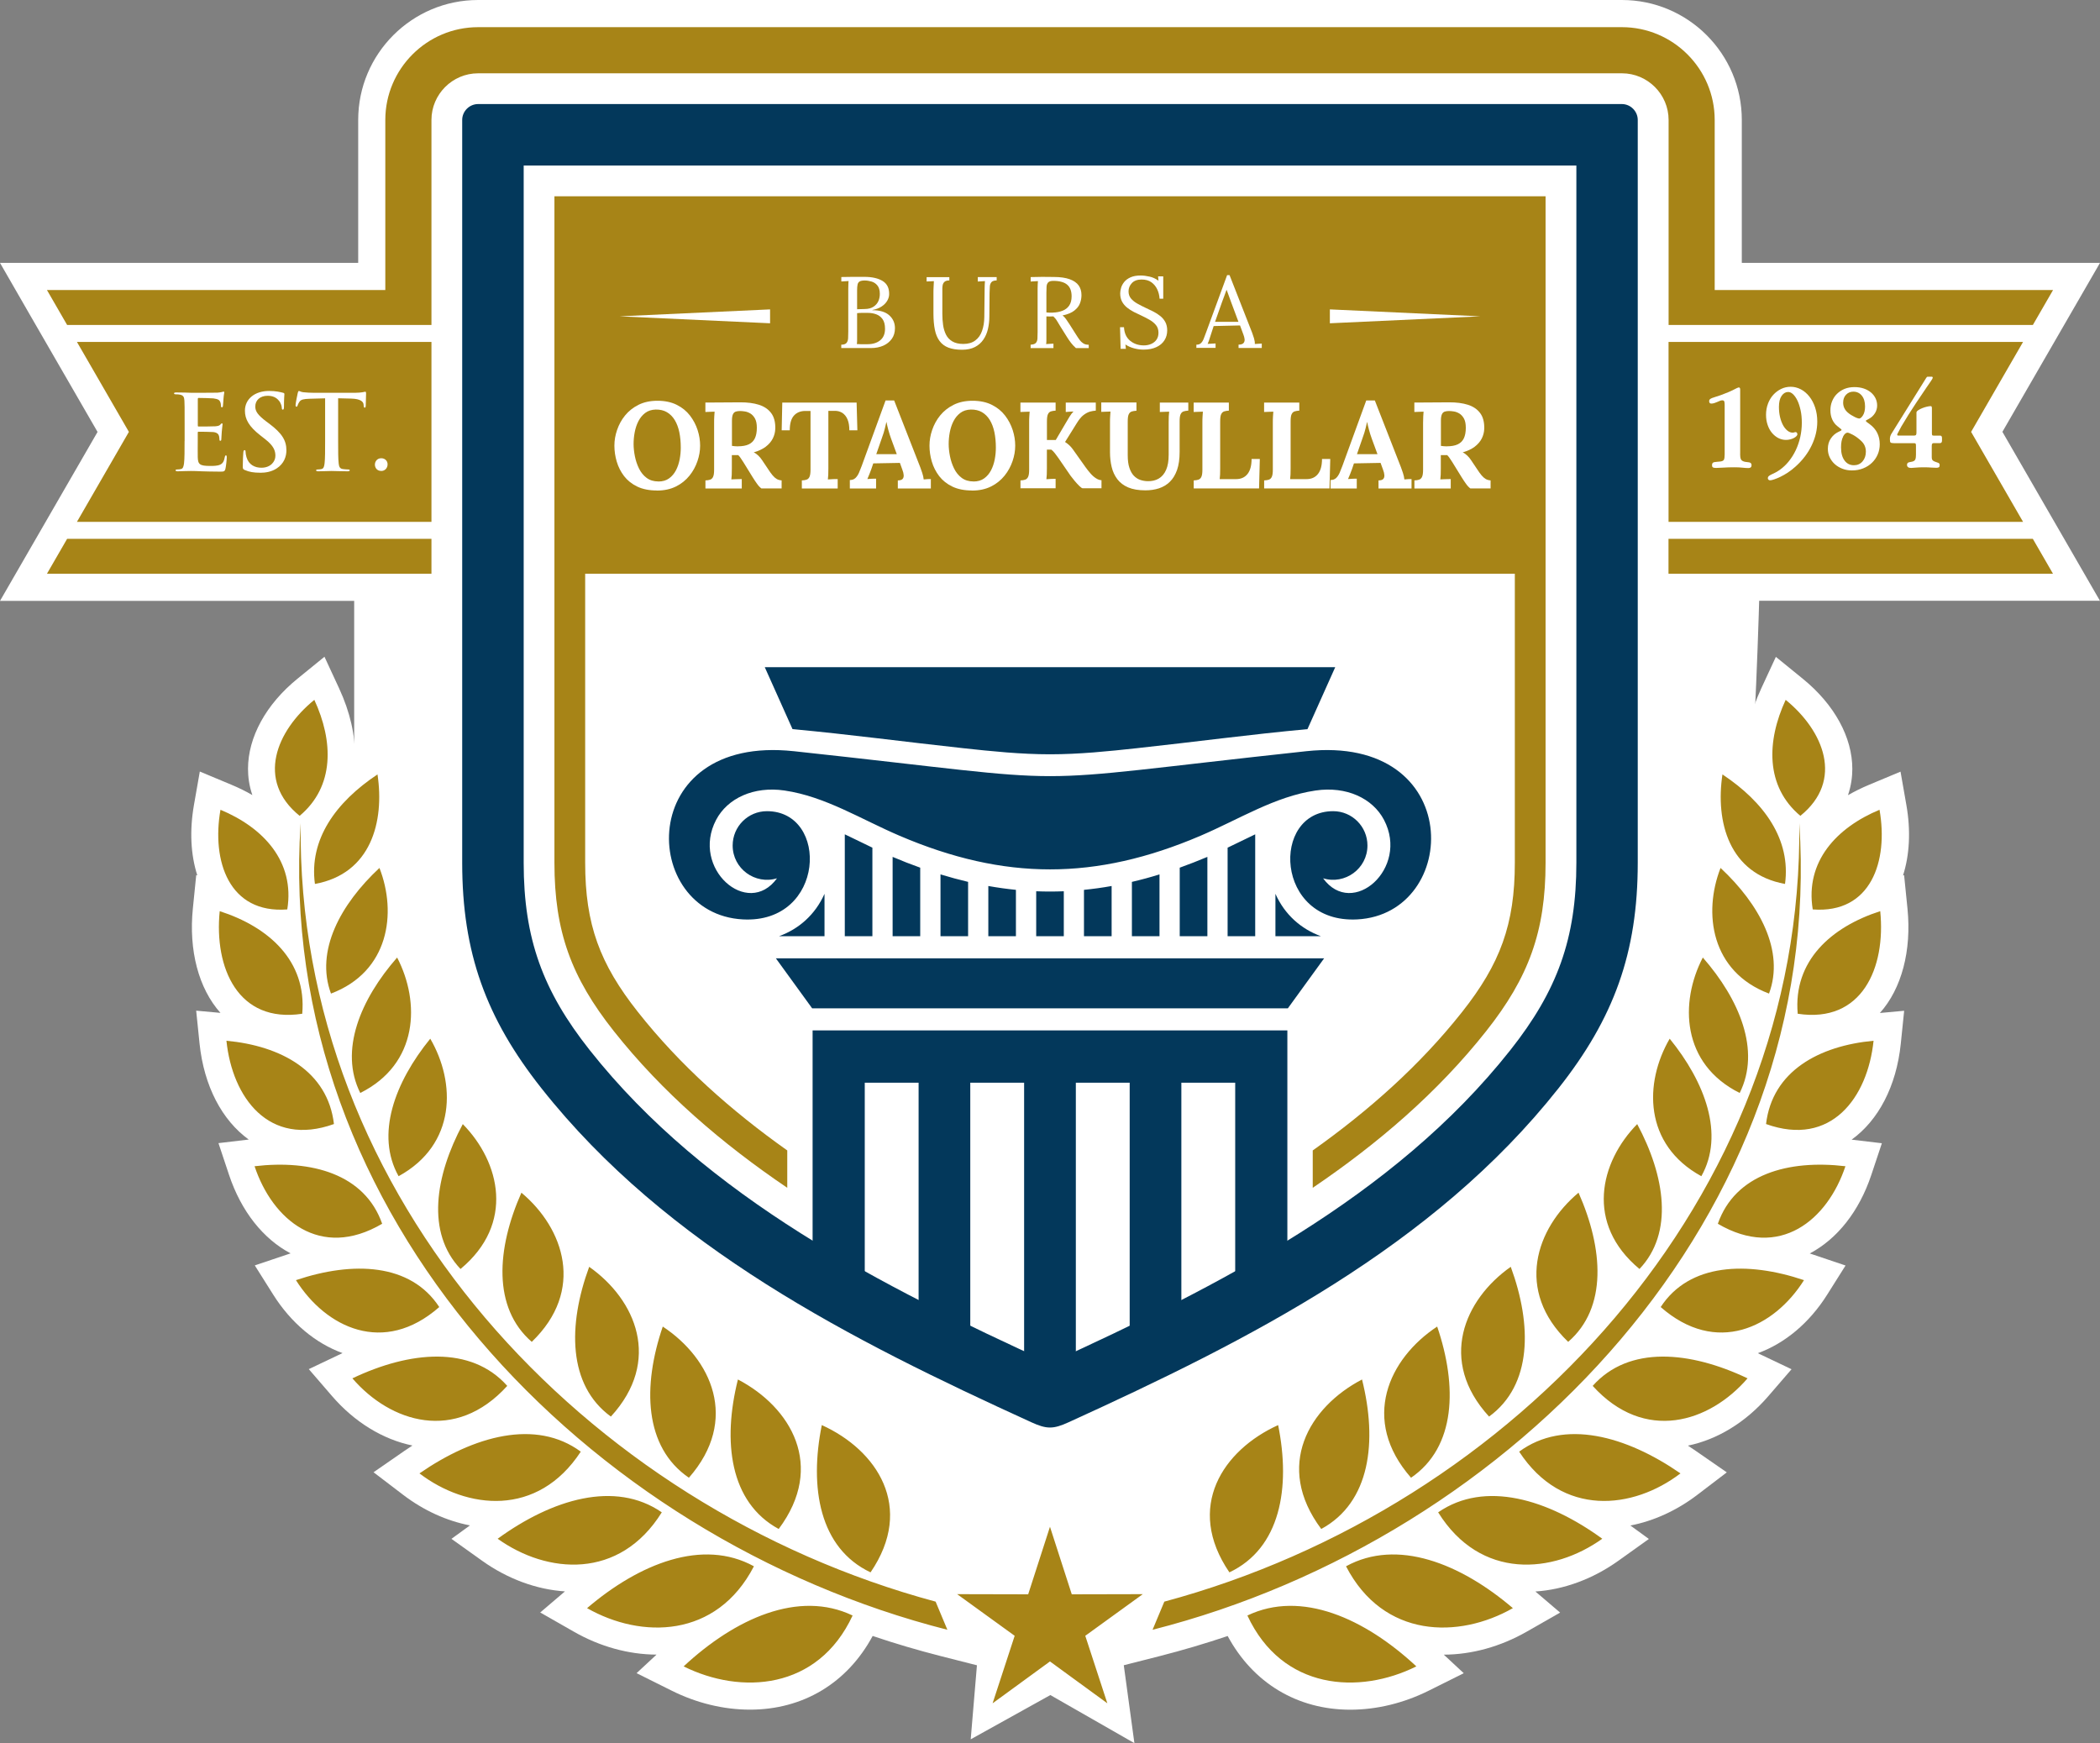 <?xml version="1.0" encoding="UTF-8"?>
<svg id="katman_2" data-name="katman 2" xmlns="http://www.w3.org/2000/svg" viewBox="0 0 387.29 321.48">
  <rect x="0" y="0" width="387.29" height="321.48" fill="#808080" stroke="none"/>
  <g id="katman_2-2" data-name="katman 2">
    <g id="Layer_1" data-name="Layer 1">
      <g>
        <path d="M218.45,295.91c4.06.27,7.78-.72,11.27-2.78,4.11-2.42,3.86-10.07-1.43-10.97-13.57-2.3-25.69,3.2-39.05,3.71-5.54.21-10.72-.61-15.13-4.15-5-4.01-9.39-6.43-15.7-3.53-3.53,1.62-3.78,6.94-1.21,9.42,1.75,1.7,3.47,2.63,5.69,3.54,7.14,2.92,10.25-8.68,3.19-11.57l-.4-.45-1.21,9.42c-1.14.53-.09.42.64,1.2.81.86,1.83,1.57,2.77,2.28,2.02,1.52,4.15,2.69,6.51,3.61,4.91,1.93,10.38,2.46,15.62,2.18,11.67-.62,23.36-6.09,35.09-4.1l-1.43-10.97c-1.8,1.06-3.14,1.28-5.22,1.15-7.71-.5-7.68,11.5,0,12h0Z" fill="#fff"/>
        <rect x="65.82" y="107.03" width="19.41" height="41.2" fill="#fff" stroke="#fff" stroke-miterlimit="10"/>
        <path d="M302.72,110.81V22.12c0-1.98-1.62-3.6-3.6-3.6H88.17c-1.98,0-3.6,1.62-3.6,3.6v88.7H0l17.99-31.16-12.47-21.59L0,48.48h66.06v-26.37c0-12.19,9.92-22.11,22.11-22.11h210.95c12.19,0,22.11,9.92,22.11,22.11v26.37h66.06l-5.53,9.57-12.47,21.59,17.99,31.16h-84.57.01Z" fill="#fff" fill-rule="evenodd"/>
        <path d="M82.17,113.45c20.09,24.66,47.93,41.78,72.9,61-4.05-3.13-8.1-6.25-12.14-9.38,12.09,9.37,23.64,19.41,33.14,31.47l-9.38-12.14c2.62,3.42,5.06,6.89,6.95,10.79l-6.05-14.33c.85,2.03,1.47,4,1.88,6.16l-2.14-15.95c.24,2.12.24,4.1,0,6.22l2.14-15.95c-.37,2.07-.91,4-1.64,5.98l6.05-14.33c-1.72,4.02-4,7.6-6.63,11.08l9.38-12.14c-7.96,10.04-16.62,19.02-24.09,29.59-10.29,14.56-13.58,31.57-14.85,48.98l2.14-15.95-.39,1.15c9.19-11.95,18.38-23.91,27.57-35.86l-.87.65c10.09-2.73,20.19-5.46,30.28-8.19l-.87-.05c10.09,2.73,20.19,5.46,30.28,8.19-1.86-.81-3.51-1.95-5.14-3.15,4.05,3.13,8.1,6.25,12.14,9.38-6.04-4.78-10.63-10.98-16.33-16.12s-12.5-11.03-19.74-14.68c-13.59-6.84-24.27-8.95-39.43-10.26l15.95,2.14c-1.08-.08-2.13-.31-3.15-.66,4.78,2.02,9.56,4.03,14.33,6.05-.91-.36-1.75-.84-2.52-1.43l12.14,9.38c-6.18-4.95-12.12-10.64-16.96-16.91l9.38,12.14c-1.9-2.62-3.54-5.32-4.92-8.25l6.05,14.33c-1.59-3.83-2.59-7.66-3.23-11.76l2.14,15.95c-.48-3.79-.82-7.63-.49-11.44l-2.14,15.95c.94-6.42,3.75-12.24,5.98-18.28,5.33-14.4,6.7-31.53,2.57-46.42-5.59-20.17-21.98-36.83-42.21-42.4-20.69-5.7-43.7.56-58.82,15.69-9.97,9.98-12.98,19.99-18.35,32.72l6.05-14.33c-.51,1.19-1.01,2.43-1.76,3.49,3.13-4.05,6.25-8.1,9.38-12.14l-.21.23,12.14-9.38-.19.13,14.33-6.05-.17.02c15.41,2.02,30.82,4.03,46.23,6.05l-.16-.09,21.53,21.53-.13-.22,6.05,14.33c-.1-.28-.17-.56-.2-.86l2.14,15.95c-2.59-22.26,5.38-44.6,3.86-66.88-30.09,17.27-60.19,34.54-90.28,51.81l1.14.85-12.14-9.38c9.33,7.46,16.67,13.78,28.67,17.08,7.94,2.19,13.11,2.21,20.13,2.14,12.4-.14,24.41-3.26,36.57-5.19l-15.95,2.14c4.79-.62,9.42-.5,14.21.1l-15.95-2.14c18.29,2.72,36.27,7.68,54.93,6.42,12.93-.87,26.36-4.41,39.33-2.76l-15.95-2.14c1.76.31,3.41.74,5.08,1.38l-14.33-6.05c1.19.57,2.16,1.15,3.21,1.94l-12.14-9.38c.64.54,1.21,1.14,1.7,1.82l-9.38-12.14c.57.79,1.03,1.64,1.36,2.56l-6.05-14.33c.36,1.02.61,2.07.73,3.15l-2.14-15.95c1.36,15.13-.08,30.98-.67,46.14-.6,15.27-1.02,30.75-2.8,45.94l2.14-15.95c-.34,2.17-.81,4.2-1.54,6.28l6.05-14.33c-2.46,5.78-6.15,11.19-9.93,16.19,3.13-4.05,6.25-8.1,9.38-12.14-1.84,2.31-3.78,4.4-6.05,6.3l12.14-9.38c-1.56,1.16-3.13,2.12-4.89,2.95l14.33-6.05-1.35.52c-7.81,1.86-14.61,5.44-20.4,10.74-6.53,4.23-11.68,9.84-15.45,16.83-7.53,12.86-10.71,31.82-6.05,46.23s13.7,28.53,27.57,35.86c13.45,7.11,31.42,11.78,46.23,6.05,14.76-5.71,28.59-12.58,38.77-25.2,6.79-8.41,14.4-17.56,18.98-27.56,2.56-5.59,5.51-11.51,7.14-17.47,1.04-3.81,1.34-8.12,1.85-11.89.84-6.25,1.51-12.36,1.95-18.63.59-8.49,1.09-16.98,1.49-25.47.79-16.66,1.26-33.35,1.3-50.04.05-21-6.53-40.83-21.57-55.86-8.39-8.38-20.19-14.84-31.52-18.03-7.4-2.08-15.54-2.99-23.24-3.22-17.75-.52-35.04,4.91-52.88,2.74l15.95,2.14c-13.75-2-26.93-5.33-40.91-6.45-13.56-1.09-27,2.84-40.3,5l15.95-2.14c-3.58.47-7.33.74-10.94.54l15.95,2.14-.29-.09c4.78,2.02,9.56,4.03,14.33,6.05l-.3-.19c4.05,3.13,8.1,6.25,12.14,9.38-4.93-3.98-9.96-7.85-15.03-11.65-9.36-5.43-19.45-8.16-30.28-8.19-10.83.03-20.92,2.76-30.28,8.19-17.3,10.12-31.12,31.12-29.72,51.81,1.18,17.43-2.87,35.18-3.93,52.55-.23,3.77-.4,7.57-.19,11.34.35,6.41,1.05,13.24,2.49,19.44,3.49,15.04,14.77,28.74,27.82,36.43,8.53,5.02,20.78,8.72,30.44,8.28,8.49-.38,15.61-1.95,23.29-5.19s13.73-6.81,19.5-12.54c1.65-1.64,8.67-10.67,9.81-12.69,3.59-6.35,5.88-13.43,8.69-20.15l-6.05,14.33c.51-1.19.99-2.42,1.72-3.49l-9.38,12.14.2-.23c-4.05,3.13-8.1,6.25-12.14,9.38l.18-.13-14.33,6.05.16-.02c-15.41-2.02-30.82-4.03-46.23-6.05l.14.09c-7.18-7.18-14.35-14.35-21.53-21.53l.12.22-6.05-14.33c.09.28.14.57.16.86l-2.14-15.95c.08,1.39.06,2.67-.06,4.05l2.14-15.95c-1.19,8.42-5.68,15.77-7.8,23.93-1.69,6.47-2.46,13.48-2.95,20.08-.18,2.37-.13,4.71.04,7.08.68,9.51,1.47,19.69,4.56,28.82,5.99,17.65,15.31,32.68,28.58,45.83,3.19,3.16,6.52,6.22,10,9.06,9.12,7.46,17.79,14.48,29.77,17.07,7.05,1.53,14.38,2.16,21.56,2.9l-15.95-2.14c1.67.28,3.21.69,4.8,1.28l-14.33-6.05c2.28,1,4.32,2.25,6.31,3.75l-12.14-9.38c6.79,5.49,11.94,12.66,18.73,18.16,5.21,4.21,10.49,8.96,16.45,12.17,4.11,2.21,10.71,4.97,15.16,6.41,10.54,3.41,15.36,2.39,24.79,1.12,8.88-1.19,14.85-2.76,23.18-7.78,11.4-6.86,19.47-16.66,24.55-28.69,1.34-2.69,2.48-5.47,3.41-8.32l2.14-15.95c.11-1.48.17-2.95.34-4.42l-2.14,15.95c.37-2.07.91-4.01,1.65-5.98l-6.05,14.33c1.71-3.97,4-7.48,6.63-10.9l-9.38,12.14c14.37-17.9,30.7-33.56,36.19-56.86,5.02-21.3,1.88-41.48-8.02-60.87-5.03-9.85-12.69-18.62-19.84-26.92-19.71-22.87-46.06-39.19-69.82-57.45l12.14,9.38c-11.73-9.08-22.95-18.77-32.35-30.3-5.43-5.85-11.87-9.99-19.31-12.41-7.15-3.76-14.86-5.48-23.12-5.17-14.72,0-32.29,6.54-42.43,17.57-10.5,11.43-18.29,26.45-17.57,42.43l2.14,15.95c2.85,10.16,7.99,18.99,15.43,26.48h0l.02.03Z" fill="#fff"/>
        <path d="M316.65,29.97c-1.58-4.16-2.91-6.89-6.09-10.11-.85-.86-1.8-1.58-2.58-2.5l2.81,3.64c-.25-.35-.44-.66-.62-1.05l1.81,4.3c-.1-.25-.16-.51-.18-.78l.64,4.79v-.42c-.22,1.6-.43,3.19-.65,4.79.02-.35.11-.69.27-1.01l-1.81,4.3.27-.45-2.81,3.64c.21-.29.46-.55.74-.77l-3.64,2.81c.29-.23.6-.41.93-.56l-4.3,1.81c.38-.17.78-.28,1.2-.35l-4.79.64c1.21-.14,2.36-.07,3.57.06,4.3.46,9.8-2.34,12.73-5.27,3.12-3.12,5.47-8.24,5.27-12.73s-1.74-9.48-5.27-12.73l-3.64-2.81c-2.81-1.63-5.84-2.45-9.08-2.46-4.86-.52-10.1.51-14.33,3-5.75,3.38-9.44,9.17-10.32,15.69s1.43,12.38,5.76,17.37c.99,1.14,2.2,2.03,3.19,3.17l-2.81-3.64c.28.36.49.7.7,1.1l-1.81-4.3.15.4c1.71,4.5,3.98,8.25,8.27,10.76,3.86,2.26,9.54,3.21,13.87,1.81,4.36-1.41,8.56-4.11,10.76-8.27s3.51-9.41,1.81-13.87h-.02Z" fill="#fff"/>
        <path d="M88.32,42.59c9.42,0,18.44-8.28,18-18s-7.91-18-18-18c-9.42,0-18.44,8.28-18,18,.44,9.72,7.91,18,18,18h0Z" fill="#fff"/>
        <path d="M88.17,5.01h210.95c9.42,0,17.11,7.68,17.11,17.11v31.37h62.4l-3.72,6.44h-67.18V22.12c0-4.73-3.87-8.6-8.6-8.6H88.17c-4.73,0-8.6,3.87-8.6,8.6v37.81H12.38l-3.72-6.44h62.4v-31.37c0-9.42,7.68-17.11,17.11-17.11h0ZM307.72,63.06h65.38l-9.58,16.59,9.58,16.59h-65.38v-33.19h0ZM307.72,99.37h67.18l3.72,6.44h-70.91v-6.44h.01ZM79.57,105.81H8.66l3.72-6.44h67.19v6.44ZM79.57,96.24H14.19l9.58-16.59-9.58-16.59h65.38v33.19h0Z" fill="#a78417" fill-rule="evenodd"/>
        <path d="M102.25,36.2v122.92c0,12.67,3.11,21.13,10.95,31.04,8.98,11.35,19.98,20.76,31.99,28.9v-6.89c-10.31-7.31-19.75-15.67-27.54-25.53-7.03-8.89-9.73-16.15-9.73-27.52v-53.31h171.45v53.31c0,11.36-2.7,18.63-9.73,27.52-7.79,9.85-17.23,18.21-27.54,25.53v6.89c12.01-8.14,23.01-17.55,31.99-28.9,7.84-9.91,10.95-18.37,10.95-31.04V36.2H102.25Z" fill="#a78417" fill-rule="evenodd"/>
        <path d="M142.02,57.06v2.56l-13.88-.64-13.88-.64,13.88-.64,13.88-.64h0ZM245.26,57.06v2.56l13.88-.64,13.88-.64-13.88-.64-13.88-.64h0Z" fill="#fff" fill-rule="evenodd"/>
        <path d="M149.86,190.03h87.56v42.24c-3.16,1.92-6.38,3.77-9.62,5.57v-38.16h-9.93v43.45c-3.16,1.62-6.35,3.2-9.53,4.75v-48.2h-9.93v52.91c-1.59.74-3.18,1.47-4.77,2.2-1.59-.73-3.17-1.46-4.77-2.2v-52.91h-9.93v48.2c-3.19-1.54-6.37-3.12-9.53-4.75v-43.45h-9.93v38.16c-3.24-1.8-6.45-3.65-9.62-5.57v-42.24h0ZM146.4,138.54c-29.43-3.17-28.47,30.01-9.4,31.02,15.24.81,15.98-19.96,4.44-19.96-3.49,0-6.32,2.83-6.32,6.33,0,4.28,4.15,7.28,8.18,6.05-5.41,7.45-15.94-1.83-11.23-10.78,2.09-3.98,6.94-6.25,12.62-5.41,7.54,1.11,14.05,5.28,21.23,8.35,19.33,8.26,36.14,8.26,55.47,0,7.18-3.07,13.69-7.24,21.23-8.35,5.68-.84,10.53,1.43,12.62,5.41,4.71,8.95-5.82,18.23-11.23,10.78,4.03,1.23,8.18-1.77,8.18-6.05,0-3.49-2.83-6.33-6.32-6.33-11.55,0-10.8,20.76,4.44,19.96,19.06-1.01,20.02-34.19-9.41-31.02-56.84,6.13-37.64,6.13-94.48,0h-.02ZM152.06,172.66h-8.39c3.65-1.33,6.67-3.96,8.39-7.82v7.82ZM149.78,185.96l-6.69-9.22h101.11l-6.69,9.22h-87.73ZM243.61,172.66h-8.39v-7.82c1.72,3.86,4.74,6.49,8.39,7.82ZM231.49,172.66h-5.09v-16.33c1.68-.8,3.38-1.65,5.09-2.46v18.79h0ZM222.67,172.66h-5.1v-12.64c1.68-.6,3.38-1.27,5.1-1.99v14.64h0ZM213.84,172.66h-5.09v-10.02c1.69-.39,3.39-.85,5.09-1.38v11.4h0ZM205.01,172.66h-5.1v-8.55c1.69-.17,3.39-.4,5.1-.71v9.26h0ZM196.19,172.66h-5.09v-8.29c1.7.07,3.39.07,5.09,0v8.29ZM187.36,172.66h-5.09v-9.26c1.7.3,3.4.54,5.09.71v8.55h0ZM178.54,172.66h-5.09v-11.4c1.71.52,3.41.98,5.09,1.38v10.02h0ZM169.71,172.66h-5.09v-14.63c1.71.73,3.41,1.39,5.09,1.99v12.64ZM160.89,172.66h-5.09v-18.79c1.72.81,3.42,1.66,5.09,2.46v16.33h0ZM146.16,134.47l-5.12-11.43h105.21l-5.12,11.43c-10.44.96-20.98,2.38-31.42,3.51-5.32.58-10.7,1.13-16.06,1.13s-10.74-.55-16.06-1.13c-10.44-1.13-20.98-2.55-31.42-3.51h-.01Z" fill="#03385b"/>
        <path d="M34.04,81.34c0,1.77,0,3.29-.1,4.1-.08.56-.17.98-.56,1.06-.17.04-.4.08-.69.08-.23,0-.31.06-.31.15,0,.13.13.19.39.19.38,0,.88-.04,1.33-.04.46-.02.89-.02,1.1-.02.58,0,1.17.02,2,.06.83.02,1.89.06,3.33.06.73,0,.9,0,1.04-.5.1-.38.25-1.69.25-2.14,0-.19,0-.35-.15-.35-.14,0-.17.08-.21.29-.14.79-.37,1.19-.87,1.42-.5.23-1.31.23-1.81.23-1.96,0-2.27-.29-2.31-1.62-.02-.56,0-2.33,0-2.98v-1.52c0-.12.02-.19.12-.19.46,0,2.37.02,2.73.06.71.08.98.37,1.08.75.06.25.06.5.08.69,0,.1.04.17.17.17.17,0,.17-.21.17-.37,0-.13.06-.9.08-1.29.08-.98.15-1.29.15-1.4s-.06-.15-.13-.15c-.1,0-.17.1-.31.25-.17.19-.46.25-.92.29-.44.04-2.66.04-3.08.04-.12,0-.13-.08-.13-.21v-4.87c0-.13.04-.19.13-.19.38,0,2.41.04,2.73.08.96.12,1.15.35,1.29.69.1.23.12.56.12.69,0,.17.04.27.17.27s.17-.12.19-.21c.04-.23.08-1.08.1-1.27.06-.88.15-1.12.15-1.25,0-.1-.02-.17-.12-.17s-.21.06-.31.08c-.15.04-.46.08-.83.12-.37.02-4.19.02-4.81.02-.27,0-.71-.02-1.21-.04-.48,0-1.04-.02-1.56-.02-.29,0-.42.04-.42.17s.12.17.33.17c.27,0,.6.02.75.06.64.13.79.44.83,1.1.04.62.04,1.16.04,4.08v3.39h0ZM70.29,86.86c.73,0,1.19-.56,1.19-1.23s-.52-1.12-1.17-1.12c-.83,0-1.17.69-1.17,1.17,0,.54.35,1.17,1.15,1.17h0ZM59.96,81.34c0,1.77,0,3.29-.1,4.1-.06.56-.17.98-.56,1.06-.17.04-.4.08-.69.08-.23,0-.31.06-.31.15,0,.13.13.19.39.19.77,0,1.98-.06,2.42-.06.54,0,1.75.06,3.02.06.21,0,.37-.06.37-.19,0-.1-.1-.15-.31-.15-.29,0-.71-.04-.98-.08-.58-.08-.69-.5-.75-1.04-.1-.83-.1-2.35-.1-4.12v-7.89l2.42.06c1.71.04,2.23.58,2.27,1.08l.02.21c.02.29.06.38.21.38.12,0,.15-.12.17-.31,0-.5.06-1.83.06-2.23,0-.29-.02-.4-.15-.4-.08,0-.23.04-.52.1-.29.04-.71.1-1.33.1h-7.62c-.64,0-1.37-.04-1.92-.1-.48-.04-.67-.23-.83-.23-.12,0-.17.12-.23.37-.04.15-.4,1.91-.4,2.21,0,.21.04.31.17.31.12,0,.17-.08.21-.23s.13-.39.33-.67c.29-.42.75-.52,1.87-.56l2.87-.08v7.89h0ZM47.95,87.19c1.02,0,2.1-.17,3.06-.79,1.39-.9,1.81-2.23,1.81-3.35,0-1.83-.83-3.16-3.16-4.91l-.54-.4c-1.6-1.21-2.04-1.89-2.04-2.77,0-1.15.87-1.98,2.29-1.98,1.25,0,1.81.58,2.1.94.4.5.5,1.1.5,1.27,0,.23.06.35.19.35.15,0,.21-.15.21-.58,0-1.5.08-2.06.08-2.31,0-.13-.1-.19-.27-.23-.5-.13-1.31-.33-2.56-.33-2.67,0-4.45,1.52-4.45,3.64,0,1.56.73,2.91,2.85,4.56l.88.69c1.6,1.25,1.89,2.14,1.89,3.08,0,1.02-.85,2.19-2.58,2.19-1.19,0-2.33-.52-2.75-1.94-.1-.33-.17-.73-.17-.98,0-.15-.02-.33-.19-.33-.15,0-.21.21-.23.5-.02.31-.1,1.46-.1,2.52,0,.42.06.52.37.65.83.37,1.69.5,2.81.5h0Z" fill="#fff" fill-rule="evenodd"/>
        <path d="M180.1,307.1l-6.61-1.68c-4.23-1.08-8.42-2.31-12.55-3.71-4.67,8.67-12.82,13.59-22.62,13.59h0c-4.86,0-9.86-1.21-14.46-3.51l-6.46-3.22,3.68-3.42c-5.17-.02-10.45-1.48-15.27-4.24l-6.18-3.53,4.56-3.89c-5.25-.34-10.62-2.32-15.29-5.66l-5.64-4.03,3.41-2.48c-4.3-.83-8.55-2.76-12.31-5.63l-5.47-4.17,5.66-3.92c.48-.33.99-.67,1.51-1.01-5.44-1.12-10.68-4.31-14.83-9.13l-4.28-4.96s6.12-2.91,6.22-2.96c-4.97-1.8-9.5-5.56-12.79-10.79l-3.39-5.38s6.41-2.16,6.6-2.22c-5.04-2.66-9.11-7.74-11.36-14.51l-1.94-5.82,5.58-.66c-4.9-3.55-8.25-9.82-9.07-17.72l-.62-6.05,4.48.41c-4.02-4.48-5.88-11.5-5.09-19.27l.62-6.15.2.06c-1.22-3.78-1.45-8.25-.62-12.99l1.08-6.16,5.77,2.41c1.39.58,2.7,1.22,3.92,1.93-.61-1.77-.8-3.43-.8-4.83,0-5.84,3.31-11.9,9.11-16.62l4.99-4.06,2.7,5.83c2.04,4.4,3,8.71,2.91,12.69.47-.34.95-.67,1.45-1l6.54-4.35,1.17,7.77c.76,5.07.39,9.67-.97,13.54l1.03,2.64c1.71,4.38,2.24,8.99,1.61,13.25l1.44,2.77c1.6,3.08,2.6,6.34,2.97,9.58l3.02,5.19c2.44,4.19,3.72,8.79,3.74,13.23l1.5,1.53c2.46,2.5,4.37,5.34,5.67,8.32l4.79,4c3.52,2.94,6.18,6.51,7.8,10.33l4.38,3.08c3.24,2.28,5.88,5.05,7.79,8.1l.25-.73,5.4,3.56c3.08,2.03,5.66,4.5,7.63,7.23l.17-.67,5.62,2.93c3.69,1.92,6.8,4.43,9.17,7.32l.33-1.62,5.72,2.59c7.53,3.41,12.93,9.19,14.8,15.87.97,3.46,1.36,8.53-1.34,14.44.44.14.89.28,1.33.41l17.56.04,7.66-23.73,7.66,23.73,17.56-.04c.44-.14.89-.27,1.33-.41-2.7-5.91-2.31-10.98-1.34-14.44,1.87-6.67,7.26-12.46,14.8-15.87l5.72-2.59.33,1.62c2.37-2.89,5.49-5.4,9.17-7.32l5.62-2.93.17.67c1.97-2.74,4.55-5.2,7.63-7.23l5.4-3.56.25.73c1.91-3.05,4.55-5.82,7.79-8.1l4.38-3.08c1.61-3.82,4.27-7.39,7.79-10.33l4.79-4c1.29-2.98,3.21-5.82,5.67-8.32l1.5-1.53c.02-4.44,1.3-9.04,3.74-13.23l3.02-5.18c.37-3.23,1.37-6.5,2.97-9.57l1.44-2.77c-.64-4.26-.1-8.87,1.61-13.25l1.03-2.64c-1.36-3.87-1.73-8.46-.97-13.54l1.17-7.77,6.54,4.35c.49.33.98.66,1.45,1-.09-3.98.87-8.29,2.91-12.69l2.7-5.83,4.99,4.06c5.8,4.72,9.12,10.78,9.11,16.62,0,1.4-.2,3.06-.8,4.83,1.22-.7,2.53-1.35,3.92-1.93l5.77-2.41,1.08,6.16c.83,4.73.59,9.21-.62,12.99l.2-.06.62,6.15c.78,7.77-1.07,14.79-5.09,19.27l4.48-.41-.62,6.05c-.81,7.91-4.16,14.18-9.07,17.72l5.58.66-1.94,5.82c-2.25,6.77-6.32,11.85-11.36,14.51.19.06.39.13.58.19l6.02,2.03-3.39,5.38c-3.29,5.23-7.82,8.99-12.79,10.79.1.05,6.22,2.96,6.22,2.96l-4.28,4.96c-4.15,4.82-9.39,8.01-14.83,9.13.53.34,1.03.68,1.51,1.01l5.66,3.92-5.47,4.17c-3.77,2.87-8.01,4.8-12.31,5.63l3.41,2.48-5.64,4.03c-4.67,3.34-10.04,5.32-15.29,5.66l4.56,3.89-6.18,3.53c-4.82,2.75-10.1,4.21-15.27,4.23l3.68,3.42-6.46,3.22c-4.61,2.3-9.61,3.51-14.46,3.51-9.8,0-17.95-4.93-22.62-13.59-4.13,1.39-8.32,2.63-12.55,3.71l-6.61,1.68,1.96,14.37-15.5-8.87-14.69,8.16,1.15-13.66h-.07Z" fill="#fff" fill-rule="evenodd"/>
        <path d="M212.56,300.57c66.43-16.89,124.11-76.42,119.27-148.76.83,69.16-52.47,126.18-117.1,143.57l-2.17,5.19h0ZM193.64,281.57l4.02,12.46,13.1-.03-10.61,7.68,4.07,12.45-10.58-7.72-10.58,7.72,4.07-12.45-10.61-7.68,13.1.03,4.02-12.46h0ZM174.72,300.57c-66.43-16.89-124.11-76.42-119.27-148.76-.83,69.16,52.47,126.18,117.1,143.57l2.17,5.19h0ZM107.11,267.72c-8.28-6.1-19.74-2.92-29.75,4.01,8.74,6.66,21.79,8.14,29.75-4.01ZM160.55,289.98c-9.42-4.45-11.32-15.62-8.99-27.16,10.15,4.6,17.21,15.12,8.99,27.16ZM157.24,297.94c-9.93-4.75-21.65.53-31.16,9.38,10.51,5.24,24.75,4.43,31.16-9.38ZM143.61,281.98c-9.06-4.91-10.38-16.16-7.52-27.57,9.77,5.1,16.21,15.96,7.52,27.57ZM139.04,288.86c-9.43-5.18-21.09-.54-30.77,7.72,9.98,5.69,23.88,5.6,30.77-7.72h0ZM127.05,272.53c-8.28-5.66-8.57-16.88-4.82-27.88,8.95,5.91,14.19,17.2,4.82,27.88ZM122.05,278.91c-8.62-5.95-20.24-2.42-30.27,4.87,9.1,6.51,22.47,7.66,30.27-4.87ZM93.55,255.59c-6.68-7.51-17.98-6.43-28.56-1.39,7.01,8.14,18.98,11.95,28.56,1.39ZM81.01,241.05c-5.29-8.11-15.94-8.49-26.43-4.96,5.52,8.76,16.19,13.96,26.43,4.96ZM70.48,225.69c-3.21-9.17-13.03-11.85-23.53-10.61,3.28,9.87,12.1,17.32,23.53,10.61ZM61.59,207.3c-1.15-9.76-9.78-14.43-19.83-15.36,1.08,10.46,7.81,19.67,19.83,15.36ZM55.74,186.96c.85-9.74-6.17-16.01-15.22-18.92-1.05,10.41,3.34,20.73,15.22,18.92ZM52.98,167.72c1.43-8.85-4.42-15.09-12.32-18.38-1.66,9.45,1.56,19.2,12.32,18.38ZM55.26,150.46c6.49-5.43,6.23-13.79,2.71-21.39-7.02,5.71-10.79,14.86-2.71,21.39ZM112.66,261.25c-7.96-5.8-7.95-16.87-4-27.62,8.61,6.06,13.45,17.33,4,27.62ZM98.07,247.47c-7.27-6.29-6.48-17.2-1.91-27.51,7.88,6.59,11.75,18.05,1.91,27.51ZM84.93,234.03c-6.34-6.67-4.72-17.13.42-26.72,6.89,7.01,9.62,18.39-.42,26.72ZM73.51,216.92c-4.3-7.67-.71-17.31,5.84-25.36,4.73,8.12,4.83,19.52-5.84,25.36ZM66.44,201.57c-3.91-7.82.03-17.25,6.8-24.98,4.3,8.28,3.93,19.63-6.8,24.98ZM61.04,183.24c-2.92-7.86,1.75-16.47,8.94-23.17,3.25,8.33,1.76,19.13-8.94,23.17ZM58.08,163.02c-1.11-8.19,3.82-15.07,11.54-20.2,1.31,8.71-1.19,18.33-11.54,20.2ZM280.17,267.72c8.28-6.1,19.74-2.92,29.75,4.01-8.74,6.66-21.79,8.14-29.75-4.01ZM226.73,289.98c9.42-4.45,11.32-15.62,8.99-27.16-10.15,4.6-17.21,15.12-8.99,27.16ZM230.05,297.94c9.93-4.75,21.65.53,31.16,9.38-10.51,5.24-24.75,4.43-31.16-9.38h0ZM243.67,281.98c9.06-4.91,10.38-16.16,7.52-27.57-9.77,5.1-16.21,15.96-7.52,27.57ZM248.24,288.86c9.43-5.18,21.09-.54,30.77,7.72-9.98,5.69-23.88,5.6-30.77-7.72ZM260.23,272.53c8.28-5.66,8.57-16.88,4.82-27.88-8.95,5.91-14.19,17.2-4.82,27.88ZM265.23,278.91c8.62-5.95,20.24-2.42,30.27,4.87-9.1,6.51-22.47,7.66-30.27-4.87ZM293.73,255.59c6.68-7.51,17.98-6.43,28.56-1.39-7.01,8.14-18.98,11.95-28.56,1.39ZM306.27,241.05c5.29-8.11,15.94-8.49,26.43-4.96-5.52,8.76-16.19,13.96-26.43,4.96ZM316.81,225.69c3.21-9.17,13.03-11.85,23.53-10.61-3.28,9.87-12.1,17.32-23.53,10.61ZM325.7,207.3c1.15-9.76,9.78-14.43,19.83-15.36-1.08,10.46-7.81,19.67-19.83,15.36ZM331.54,186.96c-.85-9.74,6.17-16.01,15.22-18.92,1.05,10.41-3.34,20.73-15.22,18.92ZM334.31,167.72c-1.43-8.85,4.42-15.09,12.32-18.38,1.66,9.45-1.56,19.2-12.32,18.38ZM332.03,150.46c-6.49-5.43-6.23-13.79-2.71-21.39,7.02,5.71,10.79,14.86,2.71,21.39ZM274.62,261.25c7.96-5.8,7.95-16.87,4-27.62-8.61,6.06-13.44,17.33-4,27.62ZM289.21,247.47c7.27-6.29,6.48-17.2,1.91-27.51-7.88,6.59-11.75,18.05-1.91,27.51ZM302.36,234.03c6.34-6.67,4.72-17.13-.42-26.72-6.89,7.01-9.62,18.39.42,26.72ZM313.77,216.92c4.3-7.67.71-17.31-5.84-25.36-4.73,8.12-4.83,19.52,5.84,25.36ZM320.84,201.57c3.91-7.82-.03-17.25-6.8-24.98-4.3,8.28-3.93,19.63,6.8,24.98ZM326.25,183.24c2.92-7.86-1.75-16.47-8.94-23.17-3.25,8.33-1.76,19.14,8.94,23.17ZM329.2,163.02c1.11-8.19-3.82-15.07-11.54-20.2-1.31,8.71,1.19,18.33,11.54,20.2Z" fill="#a78417" fill-rule="evenodd"/>
        <path d="M88.17,19.19c-1.6,0-2.93,1.33-2.93,2.93v137c0,16.59,4.4,28.67,14.62,41.59,23.15,29.27,57.08,46.42,90.35,61.59,2.82,1.29,4.04,1.29,6.86,0,33.27-15.16,67.2-32.31,90.35-61.59,10.22-12.92,14.62-25,14.62-41.59V22.12c0-1.6-1.33-2.93-2.93-2.93H88.17ZM96.58,30.53v128.59c0,13.97,3.53,23.62,12.18,34.55,21.55,27.24,53.89,43.56,84.89,57.72,31-14.17,63.34-30.48,84.89-57.72,8.65-10.93,12.18-20.58,12.18-34.55V30.53H96.58Z" fill="#03385b" fill-rule="evenodd"/>
        <g>
          <path d="M155.15,64.19v-.62c.47,0,.8-.12.97-.33.17-.21.27-.49.29-.84.02-.36.03-.76.03-1.23v-7.86c0-.34,0-.63.02-.87,0-.24.02-.45.04-.61-.22,0-.45.03-.67.04-.22,0-.45.03-.67.04v-.82c.69,0,1.38-.02,2.07-.03h2.16c1.45,0,2.58.26,3.4.77.82.51,1.21,1.32,1.19,2.43,0,.4-.12.8-.35,1.2-.23.4-.57.75-1.03,1.06-.46.31-1.03.52-1.71.65v.04c1.37,0,2.41.31,3.11.94s1.05,1.42,1.05,2.38c0,.76-.19,1.42-.58,1.96s-.91.97-1.57,1.26c-.66.29-1.42.44-2.26.44h-5.49ZM158.01,63.45c.2,0,.44.02.72.03h1.27c.96,0,1.74-.24,2.33-.72s.89-1.19.89-2.12c0-.76-.15-1.35-.45-1.78-.3-.42-.69-.72-1.18-.9s-1.02-.26-1.59-.26h-1.02c-.31,0-.61.02-.91.05v5.09c0,.24-.02.44-.05.6h0ZM158.07,57.03l1.37-.04c.71,0,1.27-.16,1.68-.44.41-.28.71-.63.89-1.06.18-.42.26-.87.25-1.33,0-.67-.17-1.18-.46-1.53-.29-.35-.65-.59-1.08-.71-.42-.12-.84-.19-1.25-.19s-.72.06-.92.17c-.2.11-.33.3-.39.56-.06.26-.09.62-.09,1.08v3.48h0Z" fill="#fff"/>
          <path d="M175.07,51.72c-.41,0-.71.09-.89.26s-.29.38-.33.61c-.04.23-.06.43-.06.61v4.71c0,.7.05,1.38.14,2.03s.27,1.24.53,1.77c.26.52.65.94,1.17,1.25s1.19.47,2.03.47c.9,0,1.63-.21,2.2-.64.57-.42.99-1.01,1.25-1.76.27-.75.41-1.61.42-2.58l.06-5.26c0-.25,0-.49.02-.72,0-.23.03-.44.04-.63-.22,0-.45.03-.66.04-.22,0-.44.03-.66.04v-.82h3.48v.62c-.47,0-.8.12-.97.32s-.27.47-.29.8c-.02.34-.04.73-.05,1.18l-.04,4.34c0,.81-.09,1.58-.26,2.32-.17.74-.46,1.39-.85,1.96s-.91,1.03-1.55,1.36-1.43.5-2.37.5c-1,0-1.84-.13-2.52-.39s-1.22-.67-1.63-1.22-.7-1.24-.87-2.08-.26-1.83-.26-2.99v-3.8c0-.32,0-.71.03-1.15s.03-.78.05-1.02c-.22,0-.45.02-.67.03-.22,0-.45.02-.67.03v-.8h4.19v.62h0Z" fill="#fff"/>
          <path d="M190.07,64.19v-.62c.47-.03.8-.13.97-.33.17-.19.27-.46.29-.8.02-.34.03-.73.03-1.17v-8.08c0-.25,0-.49.02-.72,0-.23.02-.44.04-.63-.22,0-.45.03-.67.04-.22,0-.45.03-.67.04v-.82c.7,0,1.41-.03,2.12-.04.72,0,1.44,0,2.16.02,1.21,0,2.19.15,2.93.42.74.27,1.29.65,1.64,1.14.35.49.52,1.09.52,1.79,0,.49-.08.98-.27,1.49-.19.51-.54.96-1.05,1.36-.5.4-1.23.7-2.18.9.25.17.47.4.65.67.19.27.4.59.64.95l1.27,2c.21.34.42.64.62.91s.43.48.69.64c.26.16.59.23.97.23v.62h-2.36c-.36-.32-.66-.65-.91-.97s-.5-.69-.76-1.1l-1.25-2c-.16-.26-.35-.56-.55-.91s-.44-.63-.7-.87c-.2,0-.41.02-.63.02s-.43,0-.65-.02v4.5c0,.24-.02.45-.05.61.15,0,.3-.02.45-.03.15,0,.3-.02.45-.03s.3-.02.45-.02v.82h-4.21,0ZM194.15,57.65c.69-.02,1.29-.14,1.8-.34.52-.2.93-.52,1.23-.95.3-.44.45-1.01.45-1.72,0-.47-.07-.89-.2-1.24-.13-.36-.33-.65-.61-.89-.27-.24-.62-.41-1.05-.53-.42-.12-.92-.18-1.5-.18-.46,0-.78.09-.96.28-.18.19-.28.45-.3.78s-.03.72-.03,1.17v3.59c.2,0,.39.03.57.04.18,0,.38,0,.59,0h.01Z" fill="#fff"/>
          <path d="M213.85,55.06c-.04-.6-.18-1.17-.43-1.7-.25-.54-.61-.97-1.08-1.31s-1.08-.5-1.81-.5c-.77,0-1.37.22-1.78.65-.41.44-.62.95-.62,1.53,0,.52.15.96.45,1.32s.69.67,1.17.94.99.53,1.52.78c.47.21.95.44,1.42.68s.9.52,1.29.83.7.68.93,1.11.35.95.35,1.54c0,.69-.17,1.3-.51,1.83-.34.54-.84.96-1.49,1.26s-1.44.46-2.38.46c-.56,0-1.14-.08-1.74-.24-.6-.16-1.13-.4-1.59-.71l.09.8h-.97l-.11-3.98h.73c.06,1.1.44,1.93,1.14,2.5s1.54.85,2.53.85c.49,0,.94-.09,1.35-.27s.74-.45.98-.79c.24-.35.36-.77.36-1.27,0-.56-.15-1.03-.45-1.4-.3-.37-.69-.7-1.16-.97s-.98-.54-1.52-.79c-.47-.21-.94-.44-1.4-.67-.46-.24-.88-.51-1.26-.81-.38-.31-.69-.67-.92-1.09-.23-.42-.35-.94-.35-1.53,0-.32.06-.67.17-1.05s.31-.73.59-1.08c.28-.34.67-.62,1.16-.84s1.12-.33,1.88-.33c.47,0,1.01.07,1.6.2.59.13,1.14.38,1.66.76l-.07-.8h.95v4.12h-.67v-.03Z" fill="#fff"/>
          <path d="M220.64,64.19v-.62c.37,0,.66-.1.86-.3s.37-.47.5-.82.28-.75.46-1.22l3.85-10.49h.45l4.17,10.64c.1.26.21.6.34,1.01.12.41.17.76.15,1.05l.64-.04c.21,0,.42-.02.64-.04v.82h-4.28v-.62c.47,0,.79-.12.94-.32.15-.2.21-.44.17-.71-.04-.27-.1-.52-.19-.75l-.65-1.76-4.86.11-.65,2c-.09.3-.17.54-.23.71-.07.17-.15.37-.23.58.25,0,.5-.03.74-.04.24,0,.48-.02.72-.04v.82h-3.5l-.04.03ZM224.08,59.35h4.32l-1.33-3.57c-.14-.39-.28-.77-.42-1.15s-.28-.76-.42-1.15h-.04c-.12.35-.25.7-.38,1.05s-.27.71-.4,1.07l-1.33,3.76h0Z" fill="#fff"/>
        </g>
        <g>
          <path d="M121.18,90.46c-1.43,0-2.65-.24-3.65-.72s-1.81-1.13-2.43-1.93c-.62-.81-1.07-1.7-1.36-2.68s-.43-1.96-.43-2.94.16-1.91.49-2.88.81-1.87,1.47-2.68,1.48-1.47,2.48-1.97,2.16-.75,3.51-.75,2.56.25,3.55.75c1,.5,1.81,1.16,2.44,1.98s1.1,1.72,1.41,2.68c.31.97.46,1.92.46,2.87s-.16,1.89-.49,2.85c-.33.97-.81,1.86-1.47,2.68s-1.48,1.49-2.48,1.99-2.17.76-3.51.76h.01ZM121.43,88.8c.78,0,1.44-.19,1.97-.58.53-.38.95-.89,1.27-1.5.32-.62.54-1.29.68-2.03.14-.73.2-1.44.2-2.14,0-1.04-.09-1.99-.27-2.85s-.46-1.6-.84-2.23c-.38-.62-.86-1.11-1.44-1.45s-1.26-.5-2.05-.49c-.77.02-1.42.22-1.95.62s-.95.91-1.27,1.54-.54,1.31-.68,2.05-.2,1.46-.2,2.15.08,1.46.24,2.26.41,1.55.76,2.26.81,1.28,1.4,1.72c.59.44,1.31.66,2.17.66h0Z" fill="#fff"/>
          <path d="M130.1,90.09v-1.49c.35-.01.64-.06.87-.14s.42-.25.54-.52c.13-.27.19-.71.19-1.31v-8.67c0-.41,0-.8.03-1.18s.04-.66.06-.86c-.24.02-.54.03-.91.03s-.63.02-.79.03v-1.74c1.07-.01,2.14-.02,3.21-.02s2.14,0,3.21-.02c1.33-.01,2.48.14,3.46.45s1.73.83,2.26,1.54.78,1.67.75,2.87c-.02.63-.17,1.24-.46,1.81s-.73,1.08-1.31,1.52c-.58.44-1.32.78-2.21,1.04.29.12.57.32.85.59s.52.56.71.86l1.06,1.58c.33.51.62.92.88,1.22s.51.52.77.67c.26.14.55.22.88.24v1.49h-3.73c-.27-.2-.54-.48-.8-.85-.26-.37-.55-.79-.85-1.28l-1.67-2.71c-.2-.3-.37-.56-.51-.77s-.29-.39-.44-.54h-1.18v2.42c0,.42,0,.82-.02,1.2s-.04.66-.07.86c.17-.02.38-.03.63-.03s.51-.01.76-.02.43-.01.53-.01v1.74h-6.72.02ZM136.07,82.31c.84,0,1.52-.12,2.04-.37.51-.25.89-.63,1.12-1.13s.35-1.14.35-1.91c0-.72-.11-1.29-.34-1.71-.23-.41-.51-.72-.85-.93-.34-.2-.68-.33-1.03-.38-.35-.05-.63-.08-.86-.08-.32,0-.59.04-.81.11-.23.08-.4.24-.52.5s-.18.65-.18,1.18v4.64c.17.02.34.03.52.06.18.02.37.03.57.03h-.01Z" fill="#fff"/>
          <path d="M156.64,79.37c0-.81-.11-1.49-.34-2.03s-.55-.93-.96-1.2c-.42-.26-.91-.39-1.48-.37h-1.09v10.61c0,.41,0,.8-.02,1.18s-.04.66-.07.86c.26-.03.58-.05.98-.06s.67-.01.83-.01v1.74h-6.61v-1.49c.35-.01.64-.06.87-.14s.42-.25.54-.52.19-.71.19-1.31v-10.84h-1.04c-.86.02-1.54.31-2.04.88s-.75,1.47-.75,2.69h-1.49l.11-5.11h13.71l.14,5.11h-1.49.01Z" fill="#fff"/>
          <path d="M156.73,90.09v-1.56c.42,0,.76-.12,1.02-.36s.47-.56.65-.95c.17-.39.34-.82.51-1.27l4.41-12.1h1.58l4.82,12.33c.09.23.21.57.36,1.03s.24.86.27,1.21c.26-.03.5-.05.74-.06.23,0,.43-.01.58-.01v1.74h-6.09v-1.49c.42,0,.71-.09.87-.26.16-.17.23-.41.21-.71-.02-.3-.1-.64-.25-1.02l-.45-1.24-4.91.09-.36,1.06c-.08.2-.18.49-.33.87s-.28.71-.4.96c.24-.03.53-.05.87-.06.34,0,.58-.01.74-.01v1.81h-4.84ZM161.61,83.76h3.78l-1.04-2.83c-.2-.54-.37-1.09-.52-1.64-.15-.55-.26-1.04-.34-1.46h-.02c-.06.26-.15.64-.27,1.15-.12.51-.31,1.12-.57,1.83l-1.02,2.94h0Z" fill="#fff"/>
          <path d="M179.29,90.46c-1.43,0-2.65-.24-3.65-.72s-1.81-1.13-2.43-1.93c-.62-.81-1.07-1.7-1.36-2.68s-.43-1.96-.43-2.94.16-1.91.49-2.88.81-1.87,1.47-2.68,1.48-1.47,2.48-1.97,2.16-.75,3.51-.75,2.56.25,3.55.75c1,.5,1.81,1.16,2.44,1.98s1.1,1.72,1.41,2.68c.31.97.46,1.92.46,2.87s-.16,1.89-.49,2.85c-.33.97-.81,1.86-1.47,2.68s-1.48,1.49-2.48,1.99-2.17.76-3.51.76h0ZM179.54,88.8c.78,0,1.44-.19,1.97-.58.53-.38.95-.89,1.27-1.5.32-.62.54-1.29.68-2.03.14-.73.2-1.44.2-2.14,0-1.04-.09-1.99-.27-2.85-.18-.86-.46-1.6-.84-2.23-.38-.62-.86-1.11-1.44-1.45s-1.26-.5-2.05-.49c-.77.02-1.42.22-1.95.62s-.95.91-1.27,1.54-.54,1.31-.68,2.05-.2,1.46-.2,2.15.08,1.46.24,2.26.41,1.55.76,2.26c.35.71.81,1.28,1.4,1.72s1.31.66,2.17.66h.01Z" fill="#fff"/>
          <path d="M188.2,90.09v-1.49c.35-.01.64-.06.87-.14s.42-.25.54-.52c.13-.27.19-.71.19-1.31v-8.67c0-.41,0-.8.03-1.18s.04-.66.06-.86c-.24.02-.54.03-.91.03s-.63.02-.79.03v-1.74h6.49v1.49c-.33.02-.62.06-.86.14s-.43.25-.55.51c-.13.26-.19.71-.19,1.32v3.44h1.63l1.74-2.96c.26-.45.53-.91.81-1.36s.53-.76.72-.93c-.24.02-.5.03-.77.04-.27.02-.49.03-.66.05v-1.74h5.54v1.49c-.33.02-.69.08-1.07.18-.38.11-.78.32-1.19.63s-.82.81-1.24,1.49l-2.17,3.48c.3.2.57.4.8.62s.44.46.62.71l2.33,3.28c.3.42.61.82.94,1.19.32.37.66.67,1.01.89.35.23.69.35,1.02.36v1.49h-3.48c-.12-.01-.32-.15-.59-.41-.27-.26-.56-.57-.86-.93s-.56-.69-.77-.97l-2.24-3.26c-.2-.29-.41-.58-.65-.88-.23-.3-.46-.53-.67-.68h-.81v3.42c0,.41,0,.8-.02,1.18s-.04.66-.07.86c.24-.03.55-.05.92-.06.37,0,.63-.01.78-.01v1.74h-6.49v.04Z" fill="#fff"/>
          <path d="M209.58,75.75c-.33.02-.62.06-.86.14s-.43.25-.55.51c-.13.26-.19.71-.19,1.32v6.22c0,.95.1,1.73.31,2.34.2.61.47,1.09.81,1.45.34.35.72.61,1.15.76s.87.23,1.32.25c.83.03,1.54-.13,2.13-.48.59-.35,1.04-.88,1.36-1.61.32-.72.47-1.64.47-2.76v-5.93c0-.41,0-.8.02-1.18s.04-.66.07-.86c-.24.02-.55.03-.92.03s-.64.02-.8.03v-1.74h5.25v1.49c-.33.02-.62.06-.86.14s-.43.25-.55.51c-.13.26-.19.71-.19,1.32v5.66c0,1.3-.16,2.4-.47,3.3-.32.9-.76,1.64-1.33,2.19-.57.56-1.25.96-2.01,1.21-.77.25-1.61.37-2.51.37-1.27,0-2.32-.18-3.17-.54-.84-.36-1.51-.87-2-1.52-.49-.65-.84-1.39-1.04-2.24-.2-.84-.31-1.75-.31-2.72v-5.47c0-.41,0-.8.03-1.18s.04-.66.06-.86c-.24.02-.54.03-.91.03s-.63.02-.79.03v-1.74h6.49v1.53Z" fill="#fff"/>
          <path d="M220.15,90.09v-1.49c.35-.01.64-.06.87-.14s.42-.25.54-.52c.13-.27.19-.71.19-1.31v-8.67c0-.41,0-.8.03-1.18s.04-.66.06-.86c-.24.02-.54.03-.91.03s-.63.02-.79.03v-1.74h6.49v1.49c-.33.02-.62.06-.86.14s-.43.25-.55.51c-.13.26-.19.71-.19,1.32v8.67c0,.41,0,.79-.02,1.15s-.04.64-.07.84h3.03c.89,0,1.59-.31,2.09-.93s.76-1.55.76-2.78h1.52l-.14,5.43h-12.06.01Z" fill="#fff"/>
          <path d="M233.14,90.09v-1.49c.35-.01.64-.06.87-.14s.42-.25.54-.52c.13-.27.19-.71.19-1.31v-8.67c0-.41,0-.8.03-1.18s.04-.66.06-.86c-.24.02-.54.03-.91.03s-.63.02-.79.03v-1.74h6.49v1.49c-.33.02-.62.06-.86.14s-.43.25-.55.51c-.13.26-.19.71-.19,1.32v8.67c0,.41,0,.79-.02,1.15s-.04.64-.07.84h3.03c.89,0,1.59-.31,2.09-.93s.76-1.55.76-2.78h1.52l-.14,5.43h-12.06.01Z" fill="#fff"/>
          <path d="M245.38,90.09v-1.56c.42,0,.76-.12,1.02-.36s.47-.56.65-.95c.17-.39.34-.82.51-1.27l4.41-12.1h1.58l4.82,12.33c.09.23.21.57.36,1.03s.24.86.27,1.21c.26-.03.5-.05.74-.06.23,0,.43-.01.58-.01v1.74h-6.09v-1.49c.42,0,.71-.09.87-.26.16-.17.23-.41.21-.71-.02-.3-.1-.64-.25-1.02l-.45-1.24-4.91.09-.36,1.06c-.08.2-.18.49-.33.87s-.28.71-.4.96c.24-.03.53-.05.87-.06.34,0,.58-.01.74-.01v1.81h-4.84,0ZM250.26,83.76h3.78l-1.04-2.83c-.2-.54-.37-1.09-.52-1.64-.15-.55-.26-1.04-.34-1.46h-.02c-.06.26-.15.64-.27,1.15-.12.51-.31,1.12-.57,1.83l-1.02,2.94h0Z" fill="#fff"/>
          <path d="M260.85,90.09v-1.49c.35-.01.64-.06.87-.14.23-.08.42-.25.54-.52.13-.27.19-.71.19-1.31v-8.67c0-.41.01-.8.03-1.18s.04-.66.06-.86c-.24.02-.54.03-.91.03s-.63.02-.79.03v-1.74c1.07-.01,2.14-.02,3.21-.02s2.14,0,3.21-.02c1.33-.01,2.48.14,3.46.45s1.73.83,2.26,1.54.78,1.67.75,2.87c-.02.63-.17,1.24-.46,1.81s-.73,1.08-1.31,1.52c-.58.44-1.32.78-2.21,1.04.29.12.57.32.85.59s.52.56.71.86l1.06,1.58c.33.51.62.92.88,1.22s.51.52.77.67c.26.14.55.22.88.24v1.49h-3.73c-.27-.2-.54-.48-.8-.85-.26-.37-.55-.79-.85-1.28l-1.67-2.71c-.2-.3-.37-.56-.51-.77s-.29-.39-.44-.54h-1.18v2.42c0,.42,0,.82-.02,1.2s-.04.66-.07.86c.17-.02.38-.03.63-.03s.51-.01.76-.02.43-.01.53-.01v1.74h-6.72.02ZM266.82,82.31c.84,0,1.52-.12,2.04-.37.51-.25.89-.63,1.12-1.13.23-.5.35-1.14.35-1.91,0-.72-.11-1.29-.34-1.71-.23-.41-.51-.72-.85-.93-.34-.2-.68-.33-1.03-.38-.35-.05-.63-.08-.86-.08-.32,0-.59.04-.81.11-.23.08-.4.24-.52.5s-.18.65-.18,1.18v4.64c.17.02.34.03.52.06.18.02.37.03.57.03h-.01Z" fill="#fff"/>
        </g>
        <g>
          <path d="M320.92,83.7c0,.43.04.75.13.96.08.21.28.37.58.46.17.05.34.08.5.09.17.02.32.04.45.06s.24.07.32.15c.08.08.13.2.13.37,0,.35-.19.53-.57.53-.31,0-.68-.02-1.11-.07s-.93-.07-1.49-.07c-.8,0-1.48.02-2.03.06-.56.04-1,.06-1.34.06-.26,0-.45-.03-.57-.09s-.18-.2-.18-.41c0-.18.03-.32.1-.4s.17-.14.31-.17c.14-.03.3-.05.49-.06s.41-.03.65-.06c.35-.05.57-.16.65-.34s.13-.5.13-.96v-9.18c0-.28-.03-.48-.08-.61s-.18-.19-.38-.19c-.12,0-.26.03-.41.09s-.32.13-.49.21c-.18.08-.36.15-.55.21s-.38.09-.56.09c-.26,0-.39-.15-.39-.46,0-.14.04-.25.13-.33s.21-.16.39-.23c.18-.07.39-.14.65-.22.26-.08.57-.18.92-.3,1.09-.4,1.9-.74,2.43-1.02s.84-.42.93-.42c.18,0,.27.13.27.39v11.89-.03Z" fill="#fff"/>
          <path d="M326.05,74.46c.24-.63.56-1.18.98-1.64s.9-.82,1.45-1.09,1.15-.4,1.78-.4,1.26.16,1.86.47c.59.31,1.12.76,1.57,1.33s.81,1.25,1.07,2.04.39,1.65.39,2.58c0,1.48-.34,2.95-1.03,4.38-.68,1.44-1.67,2.73-2.94,3.88-.49.44-.98.83-1.47,1.15s-.95.58-1.39.79-.82.36-1.15.47-.57.16-.72.16c-.12,0-.22-.04-.3-.11s-.12-.18-.12-.3c0-.14.06-.26.17-.36.12-.1.27-.2.46-.29s.42-.2.69-.33.55-.3.86-.52c.61-.43,1.17-.95,1.67-1.57s.94-1.31,1.3-2.07.63-1.56.83-2.42c.19-.86.29-1.74.29-2.64,0-.83-.07-1.59-.22-2.28s-.34-1.3-.58-1.8-.52-.9-.81-1.18c-.3-.28-.6-.42-.91-.42-.47,0-.88.24-1.21.72s-.49,1.16-.49,2.03c0,.69.07,1.32.21,1.9.14.58.33,1.08.56,1.5s.51.75.81.99.63.36.96.36c.09,0,.18-.01.28-.05.09-.03.18-.05.28-.05.08,0,.15.04.21.12s.09.18.09.3c0,.09-.06.2-.17.32-.11.12-.27.24-.46.34s-.42.2-.68.26c-.26.07-.53.1-.8.1-.49,0-.96-.12-1.4-.34-.44-.23-.83-.55-1.17-.95-.34-.41-.61-.89-.8-1.46-.2-.57-.3-1.19-.3-1.88,0-.73.12-1.42.36-2.05h-.01Z" fill="#fff"/>
          <path d="M344.21,77.48c-.06.02-.09.07-.09.16,0,.06.06.13.18.21l.53.39c1.22.9,1.84,2.13,1.84,3.7,0,.67-.13,1.3-.38,1.88-.25.58-.6,1.09-1.06,1.53-.45.44-.99.78-1.62,1.03s-1.31.38-2.04.38c-.64,0-1.24-.1-1.78-.31s-1.01-.49-1.41-.85-.71-.78-.94-1.26-.34-1.01-.34-1.57c0-.72.18-1.35.54-1.89s.82-.94,1.37-1.21l.46-.23c.11-.05.16-.1.16-.16s-.08-.15-.23-.25l-.57-.46c-.4-.32-.71-.73-.93-1.23s-.33-1.05-.33-1.66.1-1.15.31-1.67.5-.98.9-1.37.86-.7,1.4-.92,1.15-.33,1.83-.33c.63,0,1.2.09,1.71.26s.95.42,1.32.72c.37.31.65.67.85,1.08s.3.86.3,1.35-.14.98-.41,1.41c-.28.44-.64.78-1.08,1.02l-.46.25h-.03ZM339.92,80.52c-.26.48-.39,1.14-.39,1.98,0,1.03.21,1.83.64,2.42s1.01.88,1.74.88c.64,0,1.17-.23,1.58-.7s.62-1.07.62-1.8c0-.78-.28-1.44-.85-1.97-.26-.25-.53-.47-.8-.67-.28-.2-.53-.36-.76-.48s-.43-.22-.61-.29-.29-.1-.36-.1c-.29,0-.57.24-.83.72h.02ZM343.36,72.96c-.4-.49-.92-.73-1.56-.73-.54,0-.98.19-1.34.56s-.54.86-.54,1.46c0,.72.28,1.32.83,1.81.2.18.42.34.65.48s.46.26.65.36.37.17.52.22.24.07.29.07c.23,0,.47-.2.72-.6s.38-.94.38-1.63c0-.84-.2-1.51-.6-2h0Z" fill="#fff"/>
          <path d="M356.21,69.47c.15,0,.23.05.23.16,0,.12-.1.33-.31.62s-.48.69-.82,1.19c-1.49,2.19-2.62,3.89-3.37,5.09-.75,1.21-1.18,1.92-1.29,2.13l-.67,1.26c-.06.11-.09.19-.09.25,0,.11.07.16.21.16h2.91c.17,0,.28-.04.34-.11.06-.08.09-.22.09-.44v-3.69c0-.14.1-.28.31-.42s.46-.28.74-.39c.29-.12.58-.21.88-.28.3-.07.54-.1.73-.1.12,0,.19.14.19.41v4.57c0,.17.01.29.05.36.03.07.13.1.3.1h1.19c.21,0,.32.15.32.44v.46c0,.32-.12.48-.37.48h-1.17c-.14,0-.23.05-.28.14s-.07.23-.07.41v2.06c0,.3.08.51.23.62.15.11.32.19.5.24s.35.11.5.18.23.2.23.4c0,.21-.05.35-.15.41-.1.06-.26.09-.49.09-.25,0-.55-.01-.92-.04s-.81-.05-1.32-.05c-.63,0-1.14.02-1.54.06s-.67.06-.84.06c-.5,0-.76-.19-.76-.57,0-.14.03-.24.09-.31s.14-.12.23-.15.2-.05.31-.07c.12-.02.23-.04.36-.07.29-.08.47-.22.55-.43s.11-.5.11-.87v-1.62c0-.17-.02-.29-.05-.36-.03-.08-.13-.12-.3-.12h-3.72c-.31,0-.5-.04-.6-.11s-.14-.29-.14-.64.1-.7.3-1.01l6.39-10.26c.08-.12.13-.19.16-.21s.12-.02.28-.02h.54Z" fill="#fff"/>
        </g>
      </g>
    </g>
  </g>
</svg>